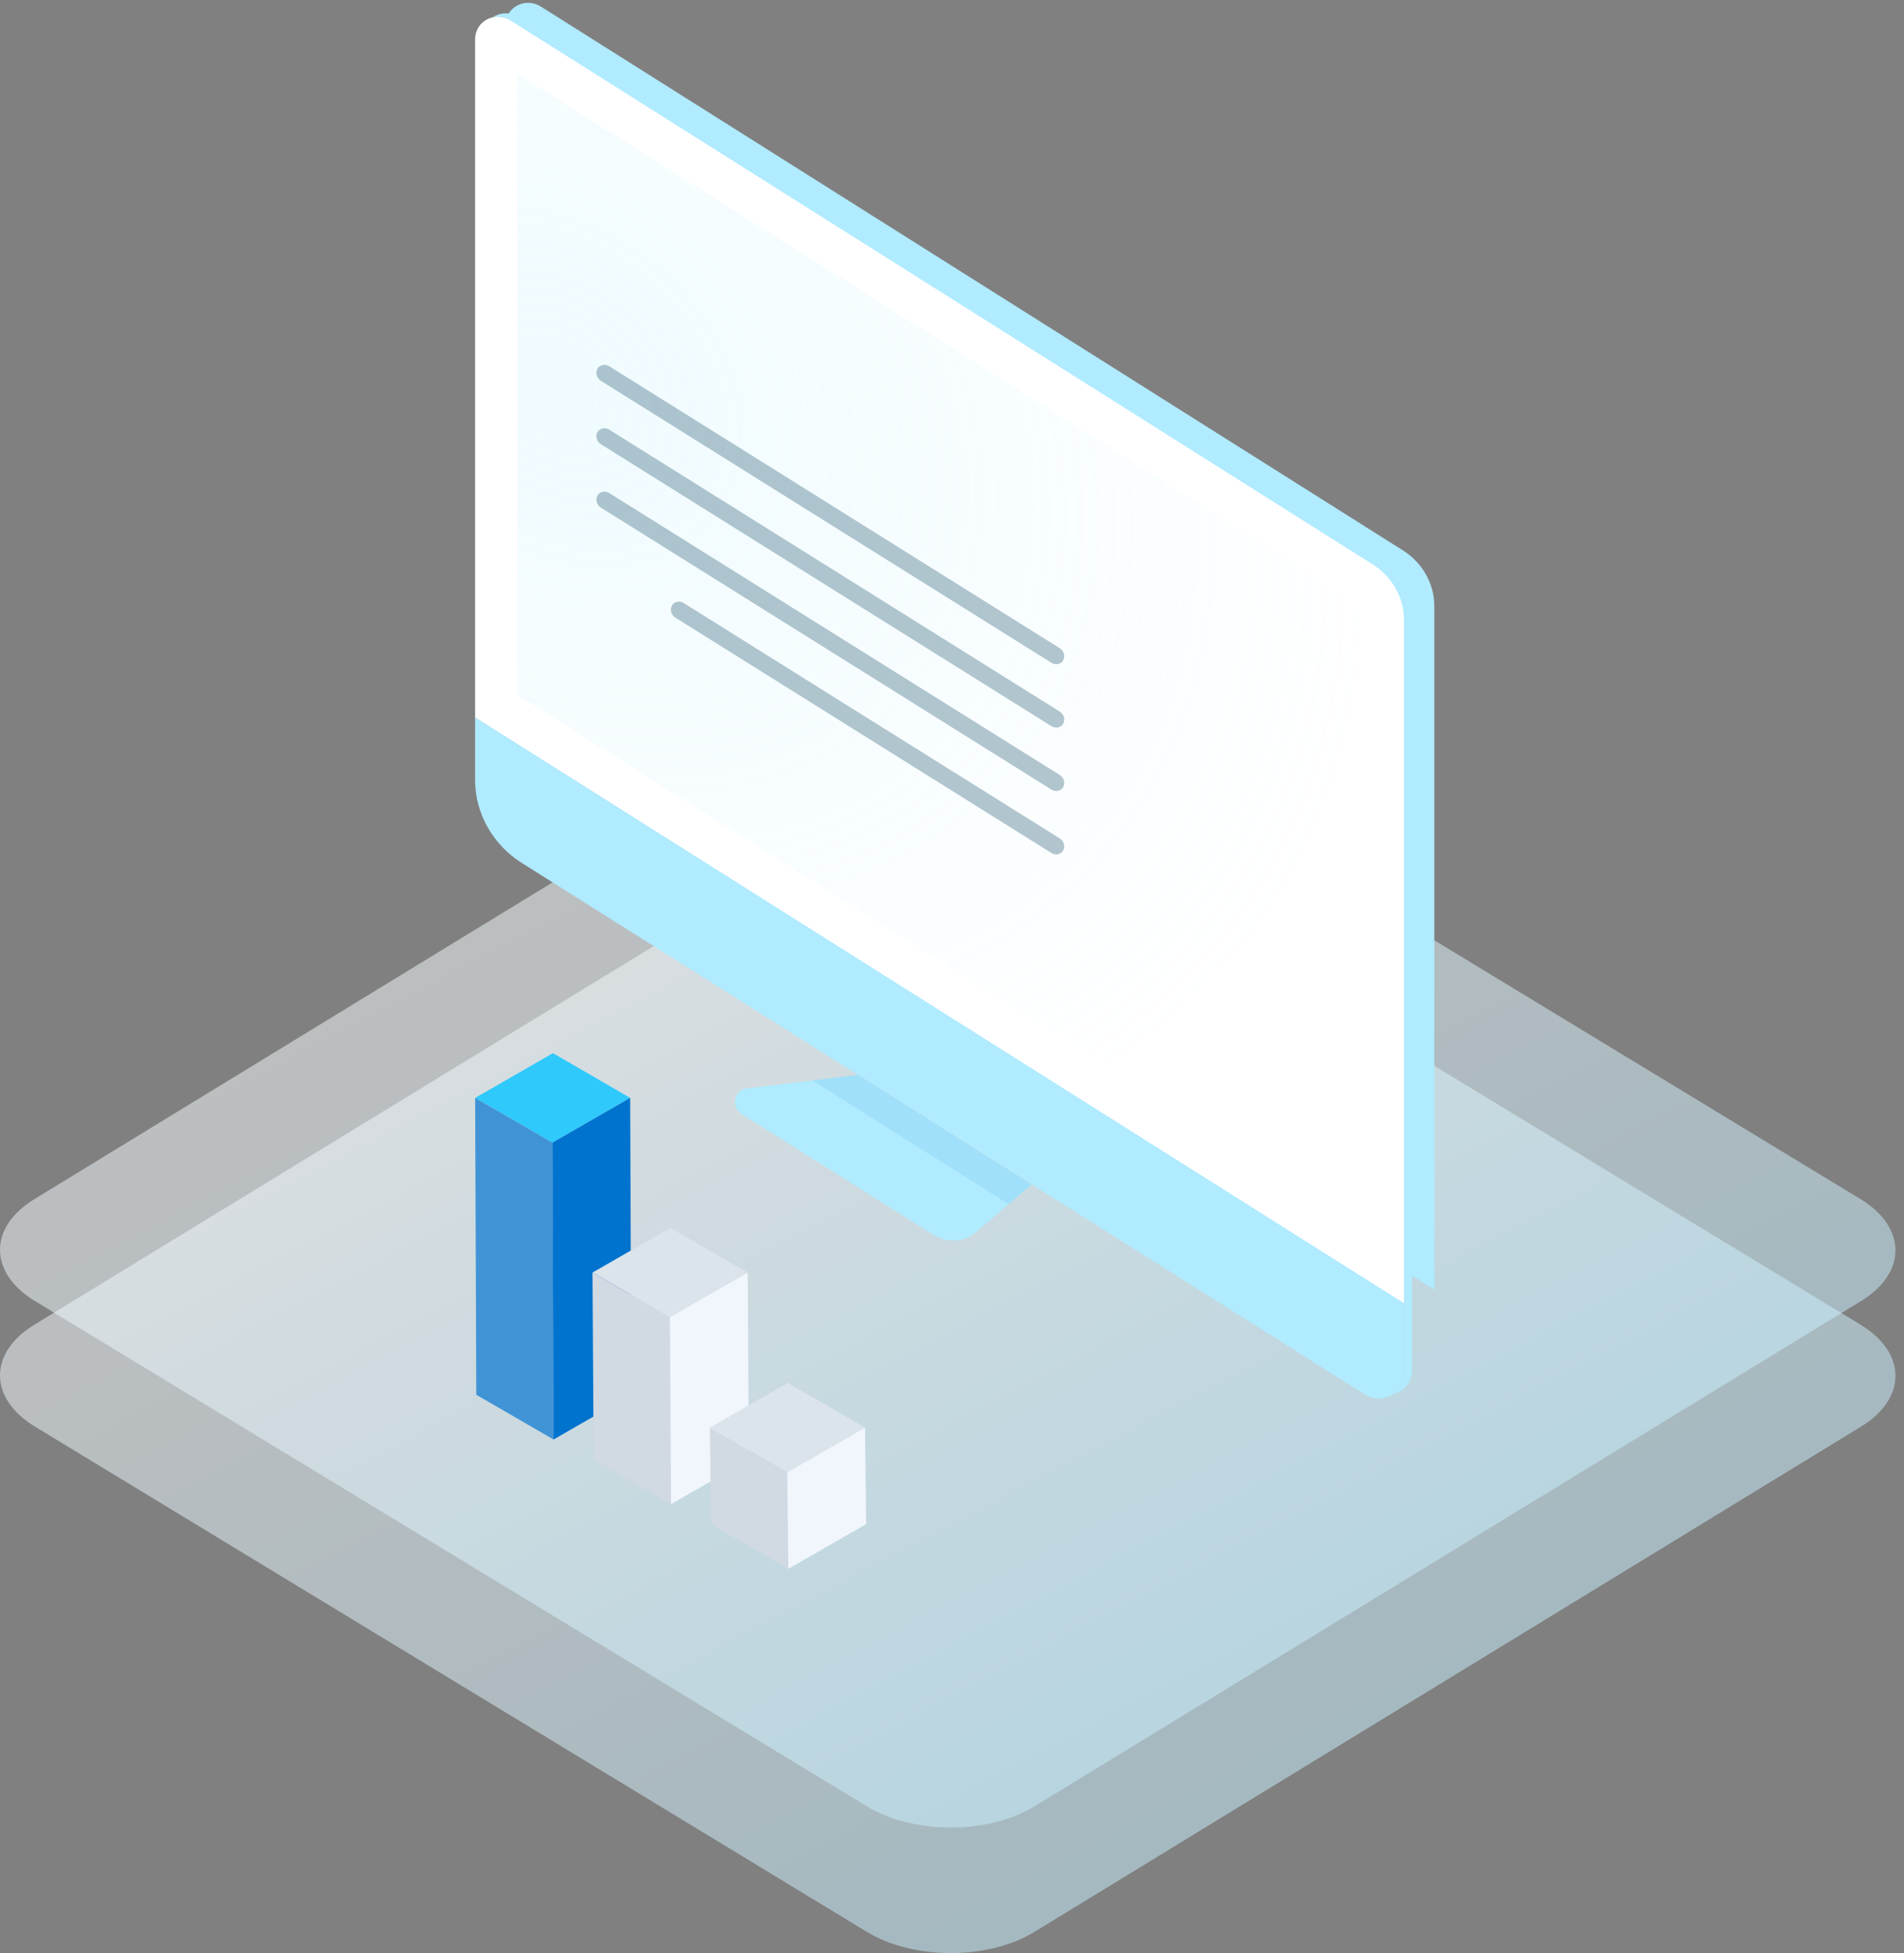 <svg width="156" height="160" viewBox="0 0 156 160" fill="none" xmlns="http://www.w3.org/2000/svg">
<rect x="0" y="0" width="156" height="160" fill="#808080" stroke="none"/>
<path opacity="0.5" fill-rule="evenodd" clip-rule="evenodd" d="M84.261 67.122C80.461 64.814 74.326 64.814 70.556 67.118L2.821 108.518C-0.958 110.826 -0.937 114.564 2.865 116.872L71.044 158.273C74.838 160.576 80.972 160.576 84.75 158.268L152.487 116.867C156.255 114.564 156.235 110.826 152.442 108.522L84.261 67.122Z" fill="url(#paint0_linear)"/>
<path opacity="0.5" fill-rule="evenodd" clip-rule="evenodd" d="M84.261 56.836C80.461 54.529 74.326 54.529 70.556 56.833L2.821 98.233C-0.958 100.54 -0.937 104.279 2.865 106.586L71.044 147.988C74.838 150.29 80.972 150.29 84.75 147.982L152.487 106.581C156.255 104.279 156.235 100.54 152.442 98.236L84.261 56.836Z" fill="url(#paint1_linear)"/>
<path d="M76.465 101.155L60.79 91.284C59.856 90.705 60.108 89.277 61.194 89.157L70.306 88.067L84.518 97.052L79.924 100.982C78.964 101.766 77.576 101.845 76.465 101.155Z" fill="#B0EBFF"/>
<g opacity="0.3">
<g style="mix-blend-mode:multiply" opacity="0.3">
<path d="M70.312 88.042L84.523 97.027L82.63 98.647L66.551 88.502L70.312 88.042Z" fill="#0073CE"/>
</g>
</g>
<path d="M115.034 112.503V50.776C115.034 48.956 114.075 47.238 112.484 46.245L41.856 1.696C41.377 1.393 40.847 1.314 40.367 1.415C40.973 1.017 41.781 0.959 42.487 1.4L113.141 45.95C114.706 46.942 115.69 48.662 115.69 50.482V112.234C115.69 113.27 114.983 114.017 114.125 114.25C114.655 113.873 115.034 113.286 115.034 112.503Z" fill="#B0EBFF"/>
<path d="M41.41 2.093C41.41 0.576 43.051 -0.273 44.338 0.553L114.966 45.102C116.531 46.093 117.516 47.813 117.516 49.633V105.647L41.41 57.651V2.093Z" fill="#B0EBFF"/>
<path d="M38.926 3.236C38.926 1.719 40.566 0.87 41.854 1.696L112.482 46.245C114.047 47.237 115.031 48.956 115.031 50.776V106.79L38.926 58.794V3.236Z" fill="white"/>
<path d="M115.031 106.764V112.502C115.031 114.17 113.214 115.111 111.775 114.201L42.712 70.67C40.365 69.182 38.926 66.604 38.926 63.899V58.768L115.031 106.764Z" fill="#B0EBFF"/>
<path opacity="0.2" d="M42.391 56.928L111.58 100.542V49.66L42.391 6.046V56.928Z" fill="url(#paint2_radial)"/>
<path opacity="0.3" d="M48.867 30.545C48.867 30.806 49.009 31.058 49.238 31.201L86.145 54.297C86.619 54.593 87.195 54.296 87.195 53.755C87.195 53.494 87.053 53.242 86.824 53.099L49.917 30.003C49.443 29.707 48.867 30.005 48.867 30.545Z" fill="#08415C"/>
<path opacity="0.3" d="M48.867 35.739C48.867 36 49.009 36.252 49.238 36.395L86.145 59.49C86.619 59.787 87.195 59.489 87.195 58.948C87.195 58.687 87.053 58.435 86.824 58.292L49.917 35.197C49.444 34.9 48.867 35.198 48.867 35.739Z" fill="#08415C"/>
<path opacity="0.3" d="M48.867 40.934C48.867 41.195 49.009 41.447 49.238 41.59L86.145 64.685C86.619 64.982 87.195 64.684 87.195 64.143C87.195 63.882 87.053 63.63 86.824 63.487L49.917 40.392C49.444 40.095 48.867 40.393 48.867 40.934Z" fill="#08415C"/>
<path opacity="0.3" d="M54.968 49.946C54.968 50.207 55.111 50.459 55.34 50.602L86.145 69.879C86.619 70.175 87.195 69.878 87.195 69.337C87.195 69.076 87.053 68.824 86.824 68.681L56.019 49.404C55.545 49.107 54.968 49.405 54.968 49.946Z" fill="#08415C"/>
<path fill-rule="evenodd" clip-rule="evenodd" d="M45.304 86.277L51.637 89.943L45.262 93.607L38.93 89.942L45.304 86.277Z" fill="#2FC9FC"/>
<path fill-rule="evenodd" clip-rule="evenodd" d="M38.93 89.942L39.023 114.264L45.355 117.929L45.262 93.608L38.93 89.942Z" fill="#4094D6"/>
<path fill-rule="evenodd" clip-rule="evenodd" d="M45.258 93.607L45.351 117.929L51.725 114.264L51.632 89.943L45.258 93.607Z" fill="#0073CE"/>
<path fill-rule="evenodd" clip-rule="evenodd" d="M48.547 104.249L54.88 107.914L61.255 104.249L54.921 100.584L48.547 104.249Z" fill="#DBE3EB"/>
<path fill-rule="evenodd" clip-rule="evenodd" d="M48.547 104.249L48.64 119.56L54.973 123.226L54.88 107.915L48.547 104.249Z" fill="#D1D9E2"/>
<path fill-rule="evenodd" clip-rule="evenodd" d="M54.887 107.914L54.98 123.225L61.354 119.561L61.261 104.25L54.887 107.914Z" fill="#F1F6FC"/>
<path fill-rule="evenodd" clip-rule="evenodd" d="M70.871 116.953L64.498 120.618L58.164 116.953L64.539 113.288L70.871 116.953Z" fill="#DBE3EB"/>
<path fill-rule="evenodd" clip-rule="evenodd" d="M58.164 116.953L58.257 124.857L64.591 128.522L64.497 120.618L58.164 116.953Z" fill="#D1D9E2"/>
<path fill-rule="evenodd" clip-rule="evenodd" d="M70.967 124.858L64.593 128.522L64.5 120.618L70.874 116.954L70.967 124.858Z" fill="#F1F6FC"/>
<defs>
<linearGradient id="paint0_linear" x1="257.51" y1="117.104" x2="191.792" y2="-7.594" gradientUnits="userSpaceOnUse">
<stop stop-color="#B0EBFF"/>
<stop offset="1" stop-color="white"/>
</linearGradient>
<linearGradient id="paint1_linear" x1="257.51" y1="106.819" x2="191.792" y2="-17.88" gradientUnits="userSpaceOnUse">
<stop stop-color="#B0EBFF"/>
<stop offset="1" stop-color="white"/>
</linearGradient>
<radialGradient id="paint2_radial" cx="0" cy="0" r="1" gradientUnits="userSpaceOnUse" gradientTransform="translate(45.555 31.607) rotate(38.908) scale(74.515 56.736)">
<stop stop-color="#B0EBFF"/>
<stop offset="1" stop-color="#B0EBFF" stop-opacity="0"/>
</radialGradient>
</defs>
</svg>
